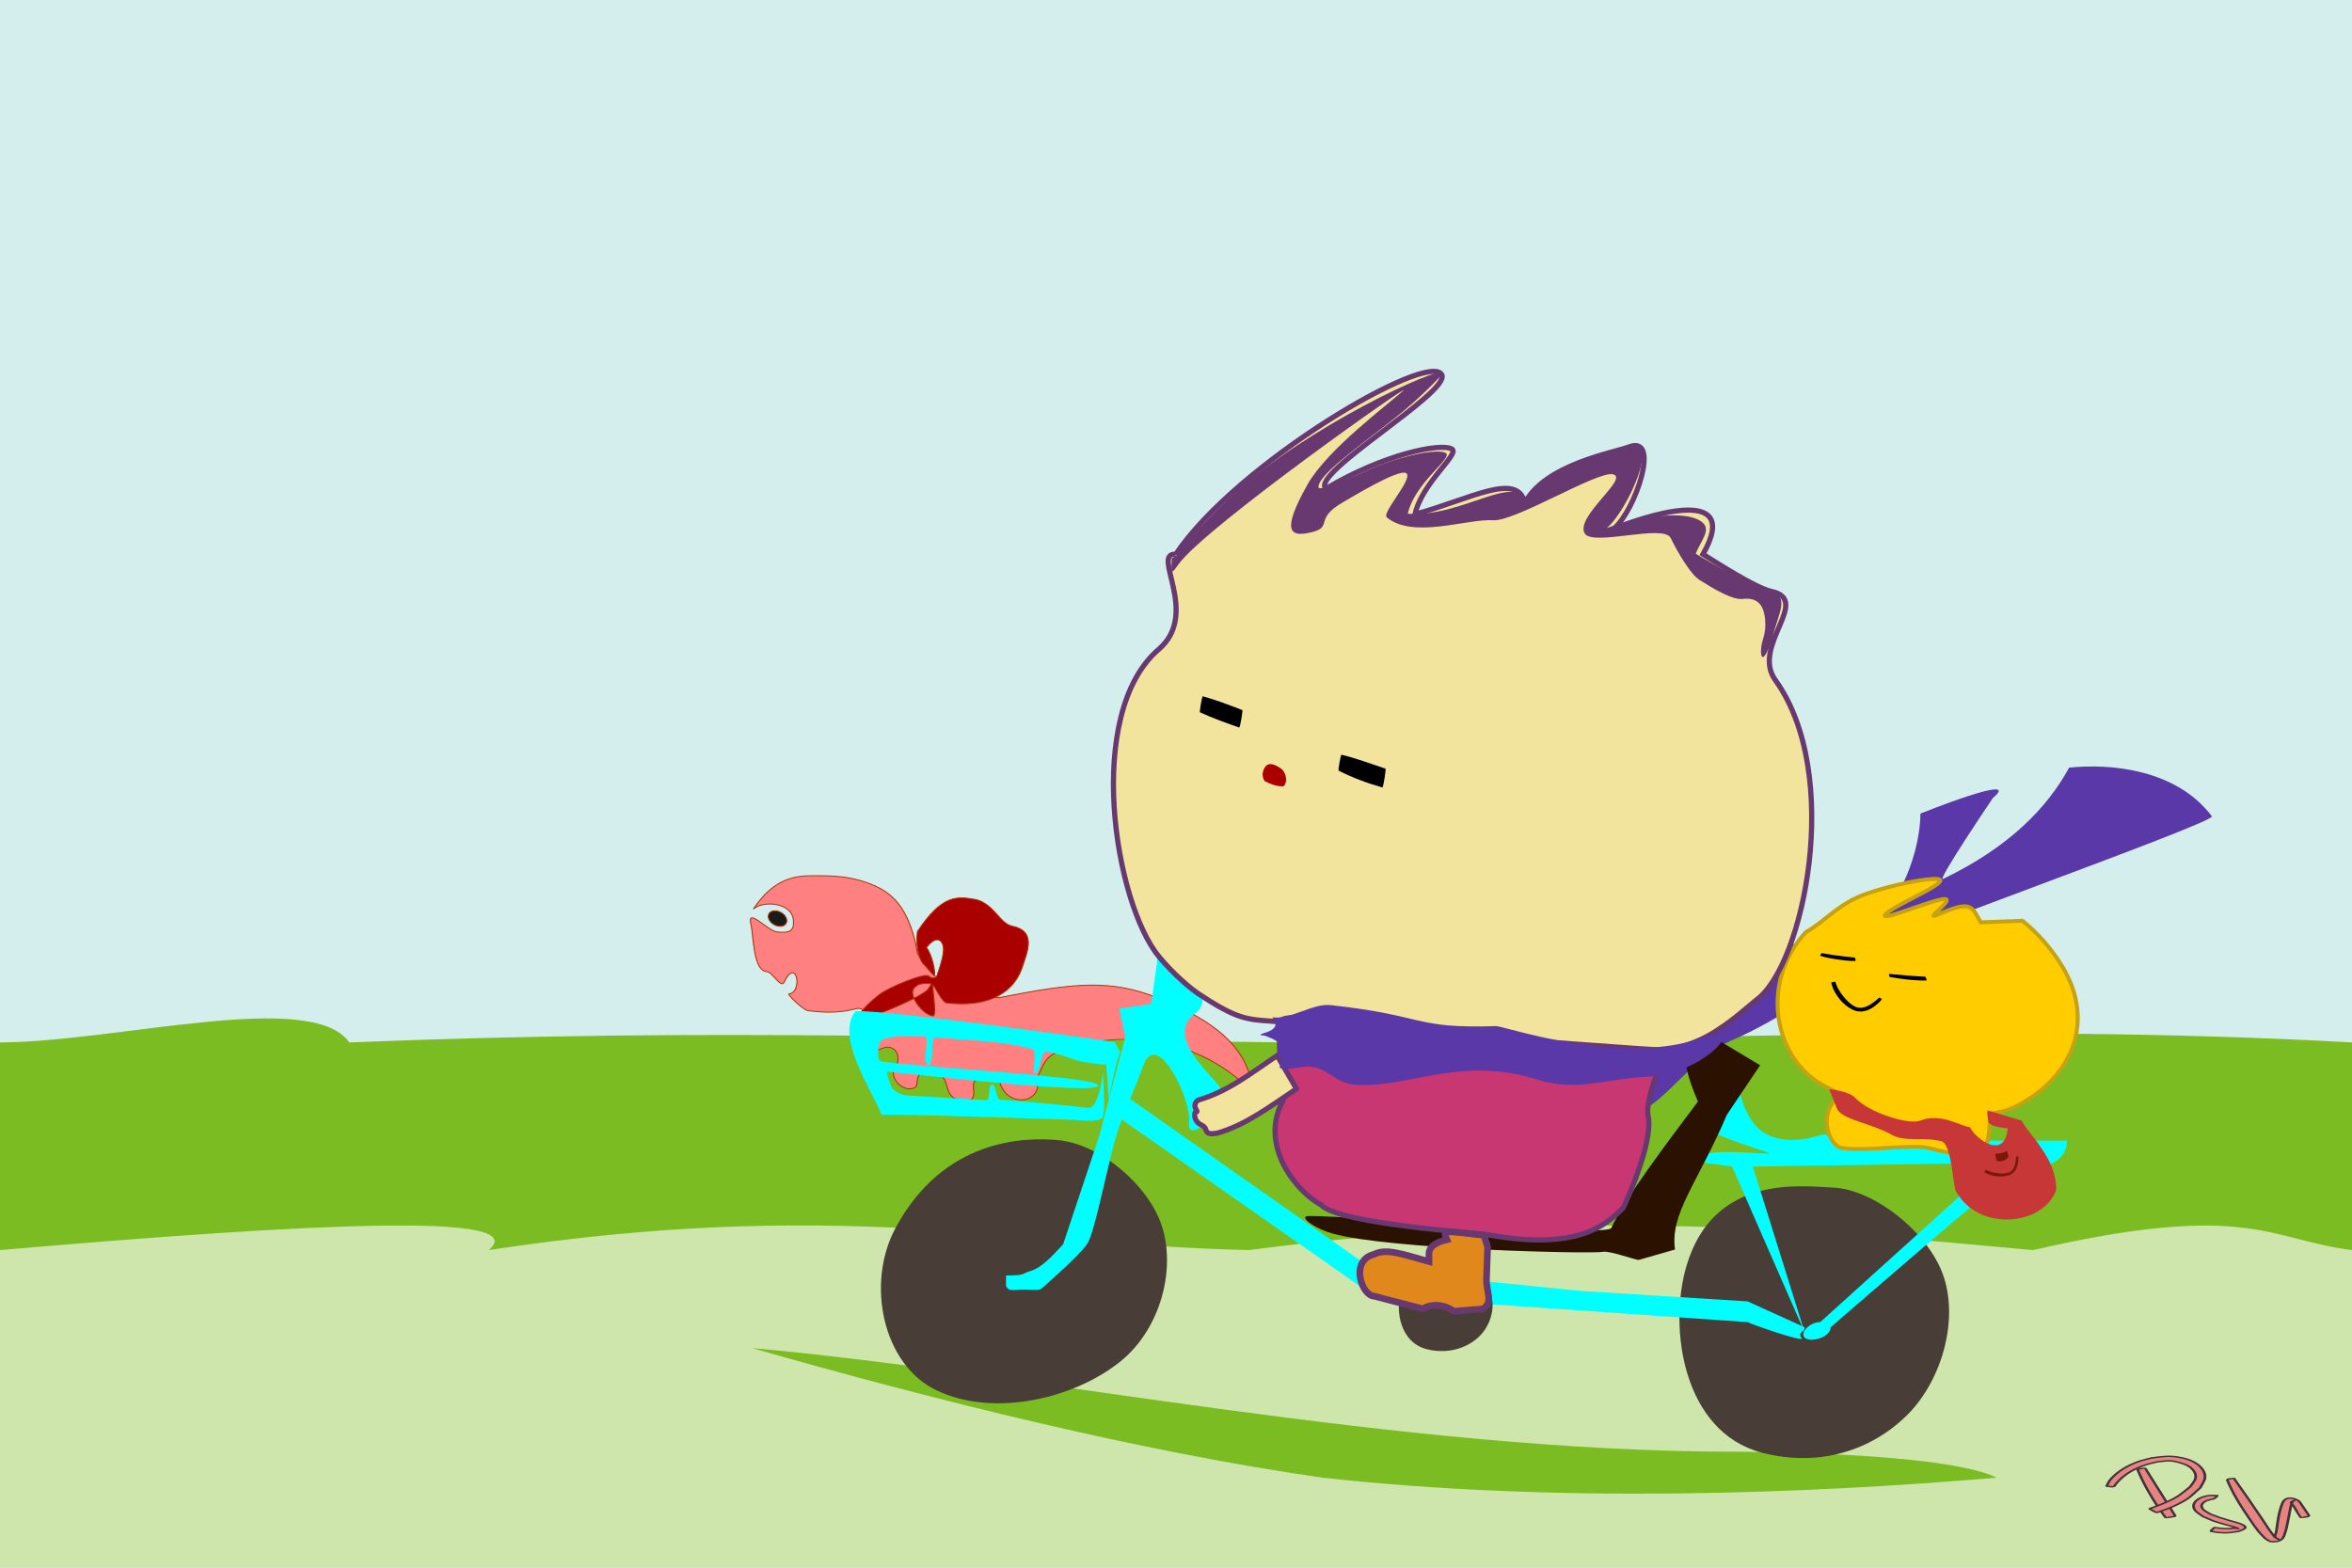 <?xml version="1.0" encoding="UTF-8" standalone="no"?>
<svg
   xmlns:dc="http://purl.org/dc/elements/1.1/"
   xmlns:cc="http://creativecommons.org/ns#"
   xmlns:rdf="http://www.w3.org/1999/02/22-rdf-syntax-ns#"
   xmlns:svg="http://www.w3.org/2000/svg"
   xmlns="http://www.w3.org/2000/svg"
   xmlns:sodipodi="http://sodipodi.sourceforge.net/DTD/sodipodi-0.dtd"
   xmlns:inkscape="http://www.inkscape.org/namespaces/inkscape"
   width="120mm"
   height="80mm"
   viewBox="0 0 120 80"
   version="1.1"
   id="svg1708"
   inkscape:version="1.0.1 (3bc2e813f5, 2020-09-07)"
   sodipodi:docname="03cycling.svg"
   inkscape:export-filename="D:\sample\p12.png"
   inkscape:export-xdpi="96"
   inkscape:export-ydpi="96">
  <defs
     id="defs1702" />
  <sodipodi:namedview
     id="base"
     pagecolor="#ffffff"
     bordercolor="#666666"
     borderopacity="1.0"
     inkscape:pageopacity="0.0"
     inkscape:pageshadow="2"
     inkscape:zoom="1.0610557"
     inkscape:cx="73.289902"
     inkscape:cy="98.701158"
     inkscape:document-units="mm"
     inkscape:current-layer="layer10"
     inkscape:document-rotation="0"
     showgrid="false"
     inkscape:window-width="1920"
     inkscape:window-height="1001"
     inkscape:window-x="-9"
     inkscape:window-y="-9"
     inkscape:window-maximized="1">
    <inkscape:grid
       type="xygrid"
       id="grid4927" />
  </sodipodi:namedview>
  <g
     inkscape:label="bg"
     inkscape:groupmode="layer"
     id="layer1"
     style="display:inline"
     sodipodi:insensitive="true">
    <rect
       style="fill:#d4eded;fill-opacity:1;fill-rule:evenodd;stroke-width:0.265"
       id="rect963"
       width="120"
       height="80"
       x="0"
       y="0" />
  </g>
  <g
     inkscape:groupmode="layer"
     id="layer9"
     inkscape:label="bg 1"
     sodipodi:insensitive="true"
     style="display:inline">
    <path
       id="rect2186"
       style="fill:#7bbc22;fill-opacity:1;fill-rule:evenodd;stroke-width:0.265"
       d="m 0,53.196 c 5.972,-0.024 15.875,-2.743 17.829,0 18.949,-0.766 32.502,-0.169 47.752,0 18.139,-3.43e-4 35.831,-1.036 54.419,0 V 79.972 H 0 Z"
       sodipodi:nodetypes="ccccccc" />
  </g>
  <g
     inkscape:groupmode="layer"
     id="layer10"
     inkscape:label="bg 2"
     style="display:inline"
     sodipodi:insensitive="true">
    <path
       id="rect2190"
       style="fill:#cee6ab;fill-opacity:1;fill-rule:evenodd;stroke-width:0.265"
       d="m 0,63.793 c 16.145,-1.395 27.226,-1.927 24.936,0 17.526,-2.666 26.389,-0.312 38.775,0 16.691,-2.174 28.348,-1.081 40.022,0 10.932,-2.525 12.015,-0.536 16.267,0 V 80.501 H 0 Z"
       sodipodi:nodetypes="cccccccc" />
    <path
       id="rect2186-5"
       style="fill:#7bbc22;fill-opacity:1;fill-rule:evenodd;stroke-width:0.265"
       d="m 88.635,74.083 c 0,0 10.583,0 13.229,1.323 -9.628,0.826 -22.49,1.323 -34.396,0 C 58.208,74.083 47.625,71.438 38.365,68.792 52.917,70.115 71.438,74.083 88.635,74.083 Z"
       sodipodi:nodetypes="ccccc" />
    <g
       id="g1779"
       transform="matrix(0.341,0,0,0.179,126.938,61.788)"
       style="display:inline;stroke-width:4.046">
      <path
         style="fill:#e68484;stroke:#453138;stroke-width:0.405;stroke-linecap:square;paint-order:fill markers stroke"
         id="path1767"
         d="m -52.443,73.677 c 0.827,3.817 1.936,7.57 3.243,11.25 0.302,0.85 0.642,1.685 0.963,2.528 0.031,0.103 1.487,-0.33 1.457,-0.434 v 0 c -1.522,-4.525 -2.972,-9.074 -4.494,-13.598 -0.018,-0.083 -1.186,0.172 -1.168,0.254 z" />
      <path
         style="fill:#e68484;stroke:#453138;stroke-width:0.405;stroke-linecap:square;paint-order:fill markers stroke"
         id="path1769"
         d="m -55.979,78.657 c 0.902,-2.487 2.451,-4.794 4.732,-6.218 0.573,-0.358 1.216,-0.59 1.824,-0.884 0.606,-0.089 1.207,-0.302 1.819,-0.266 0.479,0.028 0.942,0.228 1.366,0.453 0.506,0.269 1.012,0.58 1.39,1.01 0.832,0.946 1.246,2.285 1.08,3.537 -0.107,0.807 -0.502,1.548 -0.753,2.322 -1.585,2.366 -1.6,2.72 -3.816,4.639 -0.711,0.615 -1.52,1.106 -2.28,1.66 -0.079,0.078 1.024,1.195 1.103,1.117 v 0 c 0.826,-0.599 1.716,-1.12 2.479,-1.798 2.377,-2.113 2.396,-2.601 3.991,-5.27 0.231,-0.938 0.629,-1.85 0.694,-2.814 0.152,-2.267 -1.12,-4.752 -3.283,-5.649 -2.054,-0.853 -2.659,-0.458 -4.64,-0.074 -0.673,0.352 -1.389,0.631 -2.019,1.055 -1.676,1.13 -3.037,2.808 -3.945,4.603 -0.473,0.935 -0.57,1.464 -0.821,2.414 -0.012,0.076 1.067,0.24 1.078,0.164 z" />
      <path
         style="fill:#e68484;stroke:#453138;stroke-width:0.405;stroke-linecap:square;paint-order:fill markers stroke"
         id="path1771"
         d="m -40.514,81.194 c -0.405,-0.007 -0.818,-0.104 -1.214,-0.02 -1.343,0.282 -2.34,1.61 -2.328,2.97 0.013,1.426 0.641,1.923 1.425,3.021 1.724,1.395 1.262,1.148 3.164,2.199 0.476,0.263 1.577,0.743 2.098,1.169 0.024,0.02 -0.027,0.078 -0.058,0.075 -0.2,-0.022 -0.391,-0.096 -0.586,-0.144 -1.026,0.279 -1.897,0.078 -2.892,-0.157 -0.075,-0.039 -0.628,1.025 -0.553,1.064 v 0 c 0.364,0.114 0.715,0.291 1.093,0.343 1.545,0.209 1.662,0.049 3.046,-0.312 0.322,-0.305 0.777,-0.513 0.966,-0.914 0.277,-0.589 -0.632,-1.236 -0.921,-1.43 -0.421,-0.281 -0.889,-0.484 -1.331,-0.732 -1.88,-1.054 -1.163,-0.614 -2.912,-1.853 -0.604,-0.694 -1.214,-1.14 -1.322,-2.11 -0.074,-0.668 0.235,-1.296 0.729,-1.72 0.167,-0.144 0.769,-0.39 1.06,-0.514 0.066,0.038 0.602,-0.896 0.536,-0.933 z" />
      <path
         style="fill:#e68484;stroke:#453138;stroke-width:0.405;stroke-linecap:square;paint-order:fill markers stroke"
         id="path1773"
         d="m -39.041,76.584 c 0.817,3.908 2.073,7.701 3.435,11.448 0.397,1.092 0.774,2.192 1.227,3.261 0.317,0.748 0.72,1.456 1.08,2.183 0.327,0.292 0.544,0.85 0.981,0.877 1.726,0.105 1.781,-1.642 1.986,-2.732 0.158,-0.84 0.236,-1.694 0.333,-2.544 0.179,-1.576 0.313,-3.157 0.484,-4.734 0.088,-0.492 0.177,-0.983 0.265,-1.475 0.088,-0.091 0.347,-0.368 0.265,-0.272 -0.149,0.174 -0.453,0.277 -0.466,0.506 -0.021,0.39 0.257,0.737 0.378,1.108 1.03,3.166 -0.052,0.008 1.066,3.215 0.026,0.09 1.304,-0.28 1.278,-0.371 v 0 c -0.142,-0.407 -0.997,-2.866 -1.155,-3.251 -0.189,-0.46 -0.274,-1.009 -0.639,-1.347 -0.853,-0.791 -1.567,-0.781 -2.006,0.177 -0.224,0.488 -0.268,1.041 -0.403,1.561 -0.104,0.73 -0.228,1.458 -0.313,2.19 -0.214,1.857 -0.263,3.169 -0.427,5.023 -0.048,0.54 -0.243,1.08 -0.17,1.617 0.034,0.247 0.687,0.704 0.471,0.581 -0.243,-0.139 -0.371,-0.42 -0.557,-0.63 -1.458,-3.722 -0.312,-0.712 -1.985,-5.443 -1.329,-3.757 -2.687,-7.505 -4.091,-11.235 -0.02,-0.073 -1.058,0.214 -1.038,0.287 z" />
    </g>
  </g>
  <g
     inkscape:groupmode="layer"
     id="layer8"
     inkscape:label="cloth"
     sodipodi:insensitive="true">
    <path
       id="rect1620-6"
       style="display:inline;fill:#5b38a7;fill-opacity:1;fill-rule:evenodd;stroke-width:0.265"
       d="m 105.566,39.176 c -1.107,2.037 -3.057,4.055 -6.425,5.674 -0.379,0.182 2.537,-4.128 2.537,-4.128 1.59,-1.332 -3.697,0.795 -3.697,0.795 -0.025,2.484 -1.586,5.423 -2.368,5.034 -0.804,-0.4 -1.149,-0.094 -1.733,0.372 -1.429,1.143 -2.573,1.221 -5.479,2.404 -2.548,1.038 -7.114,5.461 -8.691,6.562 -3.468,2.42 -3.266,2.692 -7.063,4.524 -0.846,0.408 1.582,2.509 2.718,1.872 2.33,-1.306 3.66,-4.164 7.592,-5.255 2.062,-0.572 3.11,-2.955 5.355,-3.92 2.507,-1.078 5.072,-2.903 7.09,-4.548 0.771,-0.629 16.698,-6.245 17.461,-6.887 -1.799,-2.416 -5.173,-2.726 -7.298,-2.5 z"
       sodipodi:nodetypes="cscssssssssssccc" />
  </g>
  <g
     inkscape:groupmode="layer"
     id="layer3"
     inkscape:label="pet"
     style="display:inline"
     sodipodi:insensitive="true">
    <g
       id="g4256"
       transform="matrix(-0.235,0,0,0.211,65.807,41.074)"
       style="stroke:#a9330a;stroke-width:0.225;stroke-miterlimit:4;stroke-dasharray:none;stroke-opacity:1">
      <path
         id="rect835"
         style="fill:#ff8080;fill-rule:evenodd;stroke:#a9330a;stroke-width:0.225;stroke-miterlimit:4;stroke-dasharray:none;stroke-opacity:1"
         d="m 63.014,46.604 c 8.1,0 14.579,-3.567 17.819,-10.701 1.62,-10.701 5.384,-14.31 8.921,-16.147 5.331,-2.769 10.102,-2.645 14.539,-2.61 5.374,0.043 8.939,2.705 12.178,8.056 -2.052,-2.125 -8.363,-1.656 -8.706,2.662 -0.203,2.561 0.722,3.198 3.539,2.871 2.053,-0.238 6.638,-6.143 5.691,-1.888 -0.594,2.668 -0.422,11.417 -3.511,11.49 -1.062,0.025 -3.028,4.121 -3.677,2.589 -0.578,-1.361 -1.096,-2.037 -1.526,-2.252 -1.607,-0.806 -1.972,4.81 0.472,5.038 0.435,0.041 -3.112,3.974 -4.227,4.078 -1.897,0.177 -5.641,0.89 -10.205,-0.456 -3.247,-0.957 -1.668,4.393 -1.425,7.591 0.137,1.799 -3.448,2.703 -3.962,2.162 -3.24,-1.783 -4.86,1.783 -3.24,4.459 1.62,2.675 -2.314,6.497 -4.483,4.665 -0.526,-0.444 0.102,-3.092 -1.558,-3.396 -2.059,-0.377 -3.565,0.465 -4.328,1.13 -1.415,1.232 -0.161,5.627 -5.02,5.627 -3.24,0 -0.463,-4.586 -2.339,-4.987 -1.85,-0.395 -4.483,-1.75 -4.844,-0.034 -1.512,7.195 -9.742,5.631 -8.207,-0.33 C 53.336,62.557 53.099,59.788 47.625,59.088 37.906,54.63 19.749,55.521 7.938,69.789 8.747,59.088 15.783,52.398 28.663,46.684 c 10.249,-4.547 18.152,-3.647 34.351,-0.08 z"
         sodipodi:nodetypes="ccsscssssssssssccssscsscccsc" />
      <ellipse
         style="fill:#1a1a1a;stroke:#a9330a;stroke-width:0.225;stroke-linecap:square;stroke-miterlimit:4;stroke-dasharray:none;stroke-opacity:1;paint-order:fill markers stroke"
         id="path838"
         cx="86.877"
         cy="82.139"
         rx="2.197"
         ry="1.649"
         transform="matrix(0.851,-0.526,0.454,0.891,0,0)" />
      <path
         id="rect2716"
         style="fill:#aa0000;fill-rule:evenodd;stroke:#a9330a;stroke-width:0.225;stroke-miterlimit:4;stroke-dasharray:none;stroke-opacity:1"
         d="m 80.851,30.638 c 0.439,3.426 -0.357,7.15 -1.597,8.126 -0.403,0.317 -1.959,2.659 -2.071,2.494 -0.312,-0.461 0.356,-4.743 1.706,-6.781 -1.693,-2.394 -2.91,-2.17 -3.431,-0.981 -0.506,1.155 -0.369,2.96 1.106,7.699 0.219,0.951 1.321,0.792 1.806,0.21 0.758,-0.908 8.676,2.643 10.887,4.591 3.726,3.283 5.429,6.18 4.324,6.045 -1.68,-0.205 -11.938,-4.546 -14.814,-7.192 -0.127,-0.117 -1.205,-1.657 -0.758,-1.678 2.825,-0.134 3.063,0.675 3.428,0.992 1.736,1.512 -1.707,6.656 -3.969,6.878 -0.872,0.085 0.127,-6.22 0.019,-7.388 -0.066,-0.716 -2.035,4.629 -3.247,4.26 -7.274,0.925 -13.793,-1.309 -16.084,-8.442 -1.162,-3.986 -3.24,-8.917 2.109,-10.141 2.699,-0.618 3.904,-5.237 7.78,-6.413 4.168,-0.829 7.369,-1.38 12.807,7.721 z"
         sodipodi:nodetypes="csscscssssssssccsccc" />
    </g>
  </g>
  <g
     inkscape:groupmode="layer"
     id="layer5"
     inkscape:label="bicycle"
     sodipodi:insensitive="true">
    <path
       id="path1624"
       style="fill:#483e37;stroke-width:0.05;stroke-linecap:square;paint-order:fill markers stroke"
       d="m 57.211,69.438 c -2.355,1.93 -6.498,2.917 -9.438,1.508 -2.717,-1.302 -3.623,-5.429 -2.073,-8.3 2.449,-4.539 6.565,-4.627 8.292,-4.463 2.168,0.206 4.625,2.322 5.289,4.388 0.732,2.278 -0.116,5.264 -2.071,6.866 z"
       sodipodi:nodetypes="asssaa" />
    <path
       id="path1624-2"
       style="fill:#483e37;stroke-width:0.05;stroke-linecap:square;paint-order:fill markers stroke"
       d="m 97.295,72.219 c -1.808,1.79 -4.479,2.676 -7.405,1.911 -4.017,-1.051 -4.789,-6.356 -3.841,-9.547 1.401,-4.718 5.93,-4.04 7.482,-3.98 2.032,0.078 4.894,2.272 5.644,4.568 0.755,2.312 -0.149,5.335 -1.88,7.049 z"
       sodipodi:nodetypes="asssaa" />
  </g>
  <g
     inkscape:groupmode="layer"
     id="layer2"
     inkscape:label="bicycle 1"
     style="display:inline"
     sodipodi:insensitive="true">
    <path
       id="rect1621-4"
       style="fill:#00ffff;fill-rule:evenodd;stroke-width:0.265"
       d="m 94.388,58.208 h 11.075 c 0,0.639 -0.425,1.067 -1.062,1.27 -0.136,0.043 -1.517,0.341 -1.67,0.363 -0.301,0.044 -9.333,7.892 -9.333,7.892 0,0.529 -1.058,0.794 -1.323,0.529 -0.265,-0.265 0.265,-0.794 0.794,-0.794 l 8.996,-8.126 -12.435,0.189 2.646,8.467 L 88.371,59.531 86.561,59.276 c -0.256,-0.866 3.954,-0.287 3.709,-0.43 -0.172,-0.1 -3.582,-1.09 -3.017,-1.36 0.089,-0.043 1.492,-2.066 1.492,-2.066 -0.009,0.501 0.429,1.953 1.346,2.442 1.197,0.639 2.624,0.096 2.823,0.054 0.626,-0.133 0.54,0.621 1.475,0.292 z"
       sodipodi:nodetypes="ccssccccccccssssscc" />
    <path
       id="rect1685"
       style="fill:#2b1100;fill-rule:evenodd;stroke-width:0.265"
       d="m 89.803,54.362 -1.697,2.523 c -1.488,3.493 -2.91,5.027 -2.646,6.879 L 83.608,64.294 c -0.194,0 -1.477,-0.478 -1.821,-0.412 C 81.193,63.996 70.908,63.765 67.996,62.951 67.169,62.719 66.41,62.217 66.635,62.074 c 0.308,-0.196 15.331,1.107 15.57,0.593 0.711,-1.532 2.867,-4.38 4.423,-6.452 -1.168,-2.769 -0.639,-3.033 1.214,-3.033 z"
       sodipodi:nodetypes="ccccssssccc" />
    <path
       id="rect1688-8"
       style="fill:#00ffff;fill-rule:evenodd;stroke-width:0.265"
       d="m 57.679,56.092 12.435,8.731 10.583,1.058 8.467,0.529 2.91,1.323 c 0,0.265 -0.369,0.224 -0.158,0.55 0.158,0.244 -2.559,-0.702 -2.752,-0.814 l -19.05,-1.323 -13.229,-9.26 z"
       sodipodi:nodetypes="cccccscccc" />
    <path
       id="rect1688-3"
       style="fill:#00ffff;fill-rule:evenodd;stroke-width:0.265"
       d="m 51.329,65.088 c 1.058,0 0.771,-0.096 1.224,-0.22 C 53.15,64.704 53.689,64.083 54.24,63.5 l 1.852,-5.556 0.655,-2.49 0.171,-0.651 0.173,-0.658 0.323,-1.229 -0.307,-1.446 1.631,-0.236 0.426,-3.097 1.666,-1.782 c 3.026,-1.988 3.915,-0.701 5.259,-0.584 0.847,0.438 -0.146,1.081 -1.169,1.461 -1.069,0.119 -1.315,0.146 -2.776,-1.023 l -1.344,2.279 c -0.205,0.555 1.211,2.469 0.196,3.206 -1.701,1.235 1.109,3.367 1.29,3.878 0.324,0.913 -1.798,3.076 -1.614,1.635 0.126,-0.985 -1.619,-4.796 -2.338,-2.83 -0.726,1.985 -1.163,2.583 -1.628,4.499 -0.447,1.842 -0.916,4.071 -1.213,4.562 -0.196,0.326 -0.99,1.12 -2.357,2.321 -0.108,0.095 -0.394,0.057 -0.904,0.046 -0.368,-0.008 -0.793,0.144 -0.904,-0.189 z"
       sodipodi:nodetypes="csccccccccccccccsssssssscc" />
    <path
       id="rect1621-4-1"
       style="fill:#00ffff;fill-rule:evenodd;stroke-width:0.265"
       d="m 57.15,53.71 c -0.128,0.151 -0.554,2.153 -0.567,2.379 -0.024,0.425 -0.123,-2.202 -0.178,-1.783 -0.007,0.054 -0.465,-0.006 -1.193,-0.127 -0.454,-0.076 -1.237,-0.469 -1.859,-0.511 -0.24,-0.016 -0.281,1.155 -0.533,1.111 -0.25,-0.044 0.157,-1.133 -0.135,-1.227 -1.378,-0.447 -3.76,-0.476 -4.929,-0.617 -0.347,-0.042 -0.064,1.443 -0.378,1.416 -0.384,-0.033 0.099,-1.443 -0.213,-1.448 -0.57,-0.009 -2.096,-0.125 -2.293,0.311 -0.012,0.027 -0.229,0.908 0.134,0.959 2.356,0.331 10.977,0.771 11.023,1.212 0.053,0.5 -8.469,-0.463 -10.759,-0.701 -0.095,-0.01 0.191,0.759 0.23,0.809 0.201,0.252 0.466,0.391 0.878,0.417 0.95,0.06 2.632,0.146 3.961,0.235 0.191,0.013 0.073,-0.812 0.263,-0.799 0.236,0.016 0.208,0.759 0.441,0.775 2.174,0.147 4.308,0.393 4.467,0.415 0.581,0.084 0.78,-1.988 0.771,-1.793 -0.016,0.334 0.142,1.965 -0.027,2.271 -0.162,0.294 -1.229,0.135 -1.485,0.135 0,0 -7.144,-0.265 -9.79,-0.265 -0.529,-1.323 -2.381,-3.969 -1.323,-5.292 2.239,0 13.229,1.587 13.229,1.587 z"
       sodipodi:nodetypes="csssssssssssssssssssssccccc" />
    <path
       id="path1624-2-5"
       style="fill:#483e37;fill-opacity:1;stroke-width:0.05;stroke-linecap:square;paint-order:fill markers stroke"
       d="m 75.406,68.262 c -0.629,0.56 -1.558,0.837 -2.575,0.598 -1.397,-0.329 -1.666,-1.988 -1.336,-2.987 0.487,-1.476 2.062,-1.264 2.602,-1.245 0.707,0.024 1.702,0.711 1.963,1.429 0.263,0.723 -0.052,1.669 -0.654,2.205 z"
       sodipodi:nodetypes="asssaa"
       inkscape:transform-center-x="-0.33202253"
       inkscape:transform-center-y="0.064731583" />
  </g>
  <g
     inkscape:groupmode="layer"
     id="layer4"
     inkscape:label="jj"
     style="display:inline"
     sodipodi:insensitive="true">
    <path
       id="path1064-0"
       style="display:inline;fill:#ffcc00;fill-opacity:1;fill-rule:nonzero;stroke:#c5a212;stroke-width:0.2;stroke-linecap:butt;stroke-linejoin:miter;stroke-miterlimit:4;stroke-dasharray:none;stroke-opacity:1"
       d="m 98.884,44.861 c -0.472,-0.078 -2.352,0.283 -3.688,0.758 -1.425,0.507 -2.025,1.364 -3.061,1.95 -2.23,2.397 -1.74,6.04 0.543,7.608 0.375,0.258 0.934,0.514 1.267,0.68 -1.312,0.882 -0.612,2.637 0.014,2.723 0.988,0.135 2.056,-0.021 3.663,-0.06 1.069,-0.025 1.139,0.343 3.045,0.409 1.02,0.035 0.834,-2.096 0.834,-2.096 0.901,-0.112 1.341,-0.309 2.145,-0.842 1.974,-1.311 3.26,-3.829 1.598,-6.631 -0.567,-0.955 -1.31,-1.771 -2.055,-2.373 l -2.131,0.079 c -0.206,-0.312 -0.316,-0.763 -0.741,-0.812 -0.551,-0.064 -1.632,0.551 -1.678,0.485 -0.045,-0.066 0.946,-0.814 0.617,-0.86 -0.329,-0.047 -1.98,0.608 -2.686,0.808 -0.706,0.199 -0.467,-0.056 0.38,-0.521 0.847,-0.464 2.303,-1.136 2.009,-1.284 -0.018,-0.009 -0.044,-0.016 -0.075,-0.022 z"
       sodipodi:nodetypes="sscscssscssccssssssss" />
    <path
       style="display:inline;fill:#000000;fill-opacity:1;fill-rule:nonzero;stroke:none;stroke-width:0.053;stroke-linecap:round;stroke-linejoin:round;stroke-miterlimit:4;stroke-dasharray:none;stroke-opacity:1;paint-order:fill markers stroke"
       id="path3874-6-9"
       d="m 92.861,48.765 c 0.03,0.012 0.059,0.025 0.089,0.034 0.105,0.034 0.23,0.062 0.336,0.084 0.268,0.055 0.537,0.091 0.808,0.125 0.191,0.024 0.384,0.034 0.576,0.033 0.012,-0.003 -0.016,-0.173 -0.028,-0.171 v 0 c -0.191,-0.029 -0.383,-0.047 -0.575,-0.066 -0.375,-0.042 -0.748,-0.096 -1.118,-0.165 -0.009,-0.006 -0.097,0.12 -0.088,0.127 z" />
    <path
       style="display:inline;fill:#000000;fill-opacity:1;fill-rule:nonzero;stroke:none;stroke-width:0.063;stroke-linecap:round;stroke-linejoin:round;stroke-miterlimit:4;stroke-dasharray:none;stroke-opacity:1;paint-order:fill markers stroke"
       id="path3876-7-4"
       d="m 96.415,49.857 c 0.523,0.09 1.055,0.164 1.584,0.178 0.101,0.003 0.2,-0.001 0.301,-0.002 0.018,-0.003 -0.058,-0.195 -0.077,-0.192 v 0 c -0.615,-0.029 -1.229,-0.085 -1.843,-0.143 -0.015,0.001 0.02,0.16 0.035,0.159 z" />
    <path
       style="display:inline;fill:#000000;fill-opacity:1;fill-rule:nonzero;stroke:none;stroke-width:0.053;stroke-linecap:round;stroke-linejoin:round;stroke-miterlimit:4;stroke-dasharray:none;stroke-opacity:1;paint-order:fill markers stroke"
       id="path3878-9-5"
       d="m 96.015,50.994 c -0.024,0.03 -0.047,0.061 -0.074,0.089 -0.186,0.198 -0.454,0.404 -0.713,0.488 -0.081,0.026 -0.167,0.033 -0.25,0.05 -0.097,-0.011 -0.197,-0.004 -0.29,-0.032 -0.506,-0.154 -0.954,-0.665 -1.163,-1.139 -0.043,-0.098 -0.064,-0.204 -0.096,-0.307 -0.003,-0.015 0.206,-0.058 0.209,-0.043 v 0 c 0.034,0.089 0.06,0.183 0.102,0.268 0.116,0.233 0.261,0.43 0.435,0.623 0.137,0.151 0.315,0.311 0.505,0.392 0.074,0.032 0.157,0.032 0.236,0.048 0.071,-0.011 0.144,-0.014 0.214,-0.035 0.275,-0.08 0.543,-0.301 0.753,-0.492 0.006,-0.009 0.136,0.08 0.13,0.089 z" />
    <g
       id="g924"
       transform="matrix(-0.992,-0.128,-0.128,0.992,202.235,33.098)">
      <path
         id="rect2930"
         style="display:inline;fill:#c83737;fill-rule:evenodd;stroke-width:0.265;stroke-miterlimit:4;stroke-dasharray:none"
         d="m 96.968,36.264 -1.792,0.297 c -0.536,0.733 -2.069,1.746 -2.203,3.303 0.444,1.894 3.63,2.595 5.019,0.749 0.187,0 0.522,-2.399 1.095,-2.478 0.978,-0.135 1.859,0.325 2.663,-0.047 1.107,-0.419 2.55,-0.411 2.846,-0.937 l 0.517,-0.921 c 0,0 -0.993,-0.047 -1.37,0.265 -0.834,0.688 -2.925,1.02 -3.428,0.736 -0.984,-0.554 -2.028,0.001 -2.567,0.001 -0.478,0.662 -1.997,1.396 -1.918,-0.195 0.284,0.031 0.913,0.012 0.998,-0.183 0.114,-0.261 0.14,-0.59 0.14,-0.59 z"
         sodipodi:nodetypes="ccccscscssccsc" />
      <path
         style="display:inline;fill:#79190e;fill-opacity:1;fill-rule:nonzero;stroke:none;stroke-width:0.053;stroke-linecap:round;stroke-linejoin:round;stroke-miterlimit:4;stroke-dasharray:none;stroke-opacity:1;paint-order:fill markers stroke"
         id="path3878-9-5-5"
         d="m 95.111,38.39 c -0.006,0.026 -0.013,0.051 -0.017,0.077 -0.029,0.184 -0.025,0.415 0.042,0.589 0.021,0.054 0.055,0.103 0.082,0.155 0.048,0.047 0.089,0.104 0.145,0.142 0.308,0.206 0.791,0.229 1.147,0.141 0.074,-0.018 0.142,-0.052 0.213,-0.078 0.009,-0.005 -0.058,-0.135 -0.068,-0.131 v 0 c -0.065,0.02 -0.128,0.045 -0.195,0.059 -0.181,0.037 -0.355,0.042 -0.539,0.03 -0.144,-0.009 -0.312,-0.037 -0.441,-0.105 -0.05,-0.026 -0.087,-0.071 -0.131,-0.106 -0.025,-0.043 -0.056,-0.083 -0.075,-0.129 -0.076,-0.181 -0.071,-0.419 -0.057,-0.613 0.002,-0.007 -0.104,-0.039 -0.107,-0.032 z" />
      <path
         style="display:inline;fill:#79190e;fill-opacity:1;fill-rule:nonzero;stroke:none;stroke-width:0.053;stroke-linecap:round;stroke-linejoin:round;stroke-miterlimit:4;stroke-dasharray:none;stroke-opacity:1;paint-order:fill markers stroke"
         id="path3874-6-9-8"
         d="m 95.604,38.449 c 0.005,0.019 0.009,0.04 0.015,0.055 0.022,0.052 0.057,0.09 0.088,0.119 0.077,0.073 0.167,0.108 0.26,0.138 0.065,0.023 0.14,0.016 0.222,-0.011 0.007,-0.006 0.106,-0.334 0.099,-0.328 v 0 c -0.061,-0.032 -0.131,-0.043 -0.2,-0.054 -0.131,-0.034 -0.253,-0.09 -0.365,-0.175 3.09e-4,-0.011 -0.119,0.246 -0.119,0.257 z" />
    </g>
  </g>
  <g
     inkscape:groupmode="layer"
     id="layer7"
     inkscape:label="hand"
     style="display:inline"
     sodipodi:insensitive="true">
    <path
       id="rect859-4"
       style="display:inline;fill:#f2e39d;fill-opacity:1;fill-rule:evenodd;stroke:#683870;stroke-width:0.265;stroke-opacity:1"
       d="m 69.488,46.604 -0.052,1.942 c -1.542,-0.216 -3.068,-0.581 -4.665,-0.316 -0.488,-0.11 -0.235,-0.56 -0.358,-0.497 -0.126,0.065 -0.327,-0.321 -0.173,-0.604 0.092,-0.167 0.198,-0.24 0.148,-0.446 -0.055,-0.227 0.188,-0.312 0.435,-0.382 1.471,-0.257 3.081,0.076 4.665,0.302 z"
       sodipodi:nodetypes="cccssscc" />
  </g>
  <g
     inkscape:groupmode="layer"
     id="layer6"
     inkscape:label="bf"
     style="display:inline"
     sodipodi:insensitive="true">
    <path
       id="rect1445"
       style="display:inline;fill:#f2e39d;fill-opacity:1;fill-rule:evenodd;stroke:#683870;stroke-width:0.265;stroke-miterlimit:4;stroke-dasharray:none;stroke-opacity:1"
       d="m 59.985,28.287 c 3.121,-4.656 12.919,-10.401 13.575,-9.165 0.472,0.889 -6.753,5.053 -5.911,5.815 2.909,-1.742 5.864,-2.358 6.43,-2.02 0.413,0.247 -1.517,1.704 -1.886,3.325 2.839,-0.771 5.235,-2.2 5.607,-0.57 1.001,-1.954 4.5,-2.563 5.326,-2.87 1.619,-0.602 0.302,3.261 -0.782,4.176 1.234,-0.492 6.671,-2.446 4.544,1.306 0.679,0.423 2.671,1.716 3.5,1.899 2.06,0.453 -1.064,2.776 0.192,4.525 3.47,4.836 1.438,14.537 -0.945,16.302 -0.297,0.22 -1.328,1.201 -2.479,1.843 -0.932,0.52 -1.994,0.745 -2.407,0.732 -0.992,-0.033 -19.471,-1.427 -20.457,-1.518 -0.904,-0.084 -1.554,-0.295 -3.142,-1.351 -0.338,-0.225 -1.208,-0.923 -2.001,-1.874 -2.285,-2.738 -3.847,-12.432 -0.029,-15.707 2.131,-1.828 -0.426,-4.942 0.866,-4.849 z"
       sodipodi:nodetypes="cscsccsccssssssssscc" />
    <path
       style="display:inline;fill:#000000;fill-opacity:1;stroke:none;stroke-width:0.212;stroke-linecap:square;stroke-miterlimit:4;stroke-dasharray:none;stroke-opacity:1;paint-order:fill markers stroke"
       id="path927"
       d="m 61.223,36.349 c 0.654,0.301 1.329,0.542 2.005,0.778 0.041,-0.002 0.196,-0.893 0.155,-0.892 v 0 c -0.665,-0.258 -1.331,-0.513 -2.018,-0.705 -0.038,0.002 -0.18,0.82 -0.142,0.818 z" />
    <path
       style="display:inline;fill:#000000;fill-opacity:1;stroke:none;stroke-width:0.208;stroke-linecap:square;stroke-miterlimit:4;stroke-dasharray:none;stroke-opacity:1;paint-order:fill markers stroke"
       id="path931"
       d="m 68.296,39.324 c 0.717,0.37 1.468,0.643 2.236,0.861 0.044,-0.004 0.198,-0.964 0.155,-0.96 v 0 c -0.746,-0.247 -1.481,-0.53 -2.247,-0.711 -0.036,0.002 -0.18,0.813 -0.144,0.81 z" />
    <path
       style="display:inline;fill:#aa0000;fill-opacity:1;stroke:none;stroke-width:0.267;stroke-linecap:square;stroke-miterlimit:4;stroke-dasharray:none;stroke-opacity:1;paint-order:fill markers stroke"
       id="path929-0"
       d="m 64.521,39.859 c 0.317,0.153 0.522,0.258 0.948,0.272 0.211,-0.137 0.199,-0.582 -0.053,-0.865 0,0 -0.432,-0.356 -0.709,-0.257 -0.201,0.069 -0.418,0.497 -0.186,0.85 z"
       sodipodi:nodetypes="ccscc" />
    <path
       id="rect1445-2"
       style="display:inline;fill:#c83771;fill-opacity:1;fill-rule:evenodd;stroke:#683870;stroke-width:0.265;stroke-opacity:1"
       d="m 84.299,53.662 c 0.99,0.071 -0.435,2.155 -0.206,3.316 0.275,1.399 -1.272,4.653 -1.272,4.653 -0.94,0.96 -2.423,2.174 -6.84,1.394 -0.675,-0.119 -7.678,-0.56 -8.589,-1.547 -1.257,-0.667 -3.162,-3.028 -1.953,-5.273 0.395,-0.734 -0.425,-1.876 -0.064,-4.106 0.104,-0.641 7.617,0.753 7.86,0.77 z"
       sodipodi:nodetypes="sscscssss" />
    <path
       id="rect1445-7"
       style="display:inline;fill:#683870;fill-opacity:1;fill-rule:evenodd;stroke-width:0.265"
       d="m 59.786,28.468 c 0.091,0.007 0.242,-0.098 0.351,-0.27 0.367,-0.581 2.251,-2.565 3.446,-3.559 4.201,-3.49 10.665,-6.296 9.977,-5.517 -0.134,0.152 -1.092,1.184 -2.395,2.214 -1.801,1.425 -4.058,2.995 -3.885,3.574 0.588,0.043 1.869,-0.675 2.954,-1.108 1.642,-0.656 3.186,-0.89 3.526,-0.686 0.413,0.247 -1.567,1.478 -1.936,3.1 2.769,0.201 5.604,-2.173 5.977,-0.543 1.001,-1.954 4.5,-2.563 5.326,-2.87 1.619,-0.602 -0.067,3.234 -1.151,4.149 0.8,-0.319 3.746,-1.079 4.818,-0.343 0.582,0.399 -0.03,0.98 -0.275,1.649 0.679,0.423 2.991,1.74 3.82,1.922 0.973,0.214 0.413,1.119 0.099,2.303 -0.243,0.918 -0.608,1.43 -0.591,0.691 0.012,-0.517 0.283,-0.769 0.211,-1.556 -0.078,-0.842 -0.465,-1.133 -1.159,-1.054 -0.501,0.057 -1.415,-0.483 -2.195,-0.972 -0.444,-0.278 -1.106,-1.401 -1.464,-2.136 -0.358,-0.734 -3.983,0.438 -4.386,-0.233 -0.514,-0.857 2.319,-2.841 1.428,-3.021 -0.805,-0.163 -4.994,2.425 -6.103,2.347 -1.301,-0.091 -4.086,0.971 -5.425,-0.147 -0.277,-0.231 1.385,-1.999 0.99,-2.256 -0.375,-0.244 -2.823,1.255 -3.224,1.484 -1.571,0.897 -0.391,1.298 -1.769,1.567 -0.873,0.17 -1.42,-0.028 -0.035,-2.481 1.009,-1.788 4.11,-4.079 4.864,-4.768 0.715,-0.653 -10.002,6.893 -11.428,8.817 -0.344,0.465 -0.433,0.675 -0.362,-0.296 z"
       sodipodi:nodetypes="csssscssccscscsssssssssssssssssc" />
    <path
       id="rect859"
       style="display:inline;fill:#f2e39d;fill-opacity:1;fill-rule:evenodd;stroke:#683870;stroke-width:0.265;stroke-opacity:1"
       d="m 66.146,55.562 -0.985,-1.694 c -1.28,0.85 -2.473,1.824 -4.035,2.273 -0.385,0.306 0.06,0.596 -0.082,0.592 -0.144,-0.004 -0.138,0.424 0.137,0.608 0.163,0.109 0.294,0.127 0.348,0.331 0.06,0.224 0.32,0.195 0.574,0.152 1.444,-0.401 2.729,-1.384 4.042,-2.261 z"
       sodipodi:nodetypes="cccssscc" />
    <path
       id="rect1545-7"
       style="display:inline;fill:#e1881c;fill-opacity:1;fill-rule:evenodd;stroke:#683870;stroke-width:0.338;stroke-opacity:1"
       d="m 74.331,62.884 c -0.591,-0.032 -0.722,-0.109 -0.511,0.377 -1.13,0.28 -0.886,0.725 -0.906,1.119 -1.26,-0.345 -2.173,-0.701 -2.808,-0.374 -1.267,0.32 -0.622,2.134 0.009,2.14 l 2.467,0.641 c 0.834,-0.467 1.596,0.127 1.596,0.127 l 1.463,-0.117 c 0.59,-0.327 0.163,-0.928 0.202,-1.529 l 0.057,-1.637 -0.189,-0.594 z"
       sodipodi:nodetypes="cccccccccccc" />
    <path
       id="rect1620"
       style="fill:#5b38a7;fill-opacity:1;fill-rule:evenodd;stroke-width:0.265"
       d="m 86.883,52.955 c -4.283,1.488 -10.133,-0.607 -10.561,-0.593 -4.226,0.139 -3.541,-0.537 -8.432,-1.07 -0.934,-0.102 -2.05,0.765 -2.979,0.619 0.74,0.859 -1.281,0.832 -0.361,0.945 1.026,0.386 0.613,0.427 0.61,1.012 0.73,0.256 -0.76,0.927 1.182,0.597 1.378,-0.234 1.551,0.807 2.85,0.892 2.665,0.174 5.338,-1.497 9.229,-0.269 2.041,0.644 3.38,-0.033 5.745,-0.148 2.726,-0.132 5.163,-2.835 2.716,-1.985 z"
       sodipodi:nodetypes="ssscccsssss" />
  </g>
</svg>
